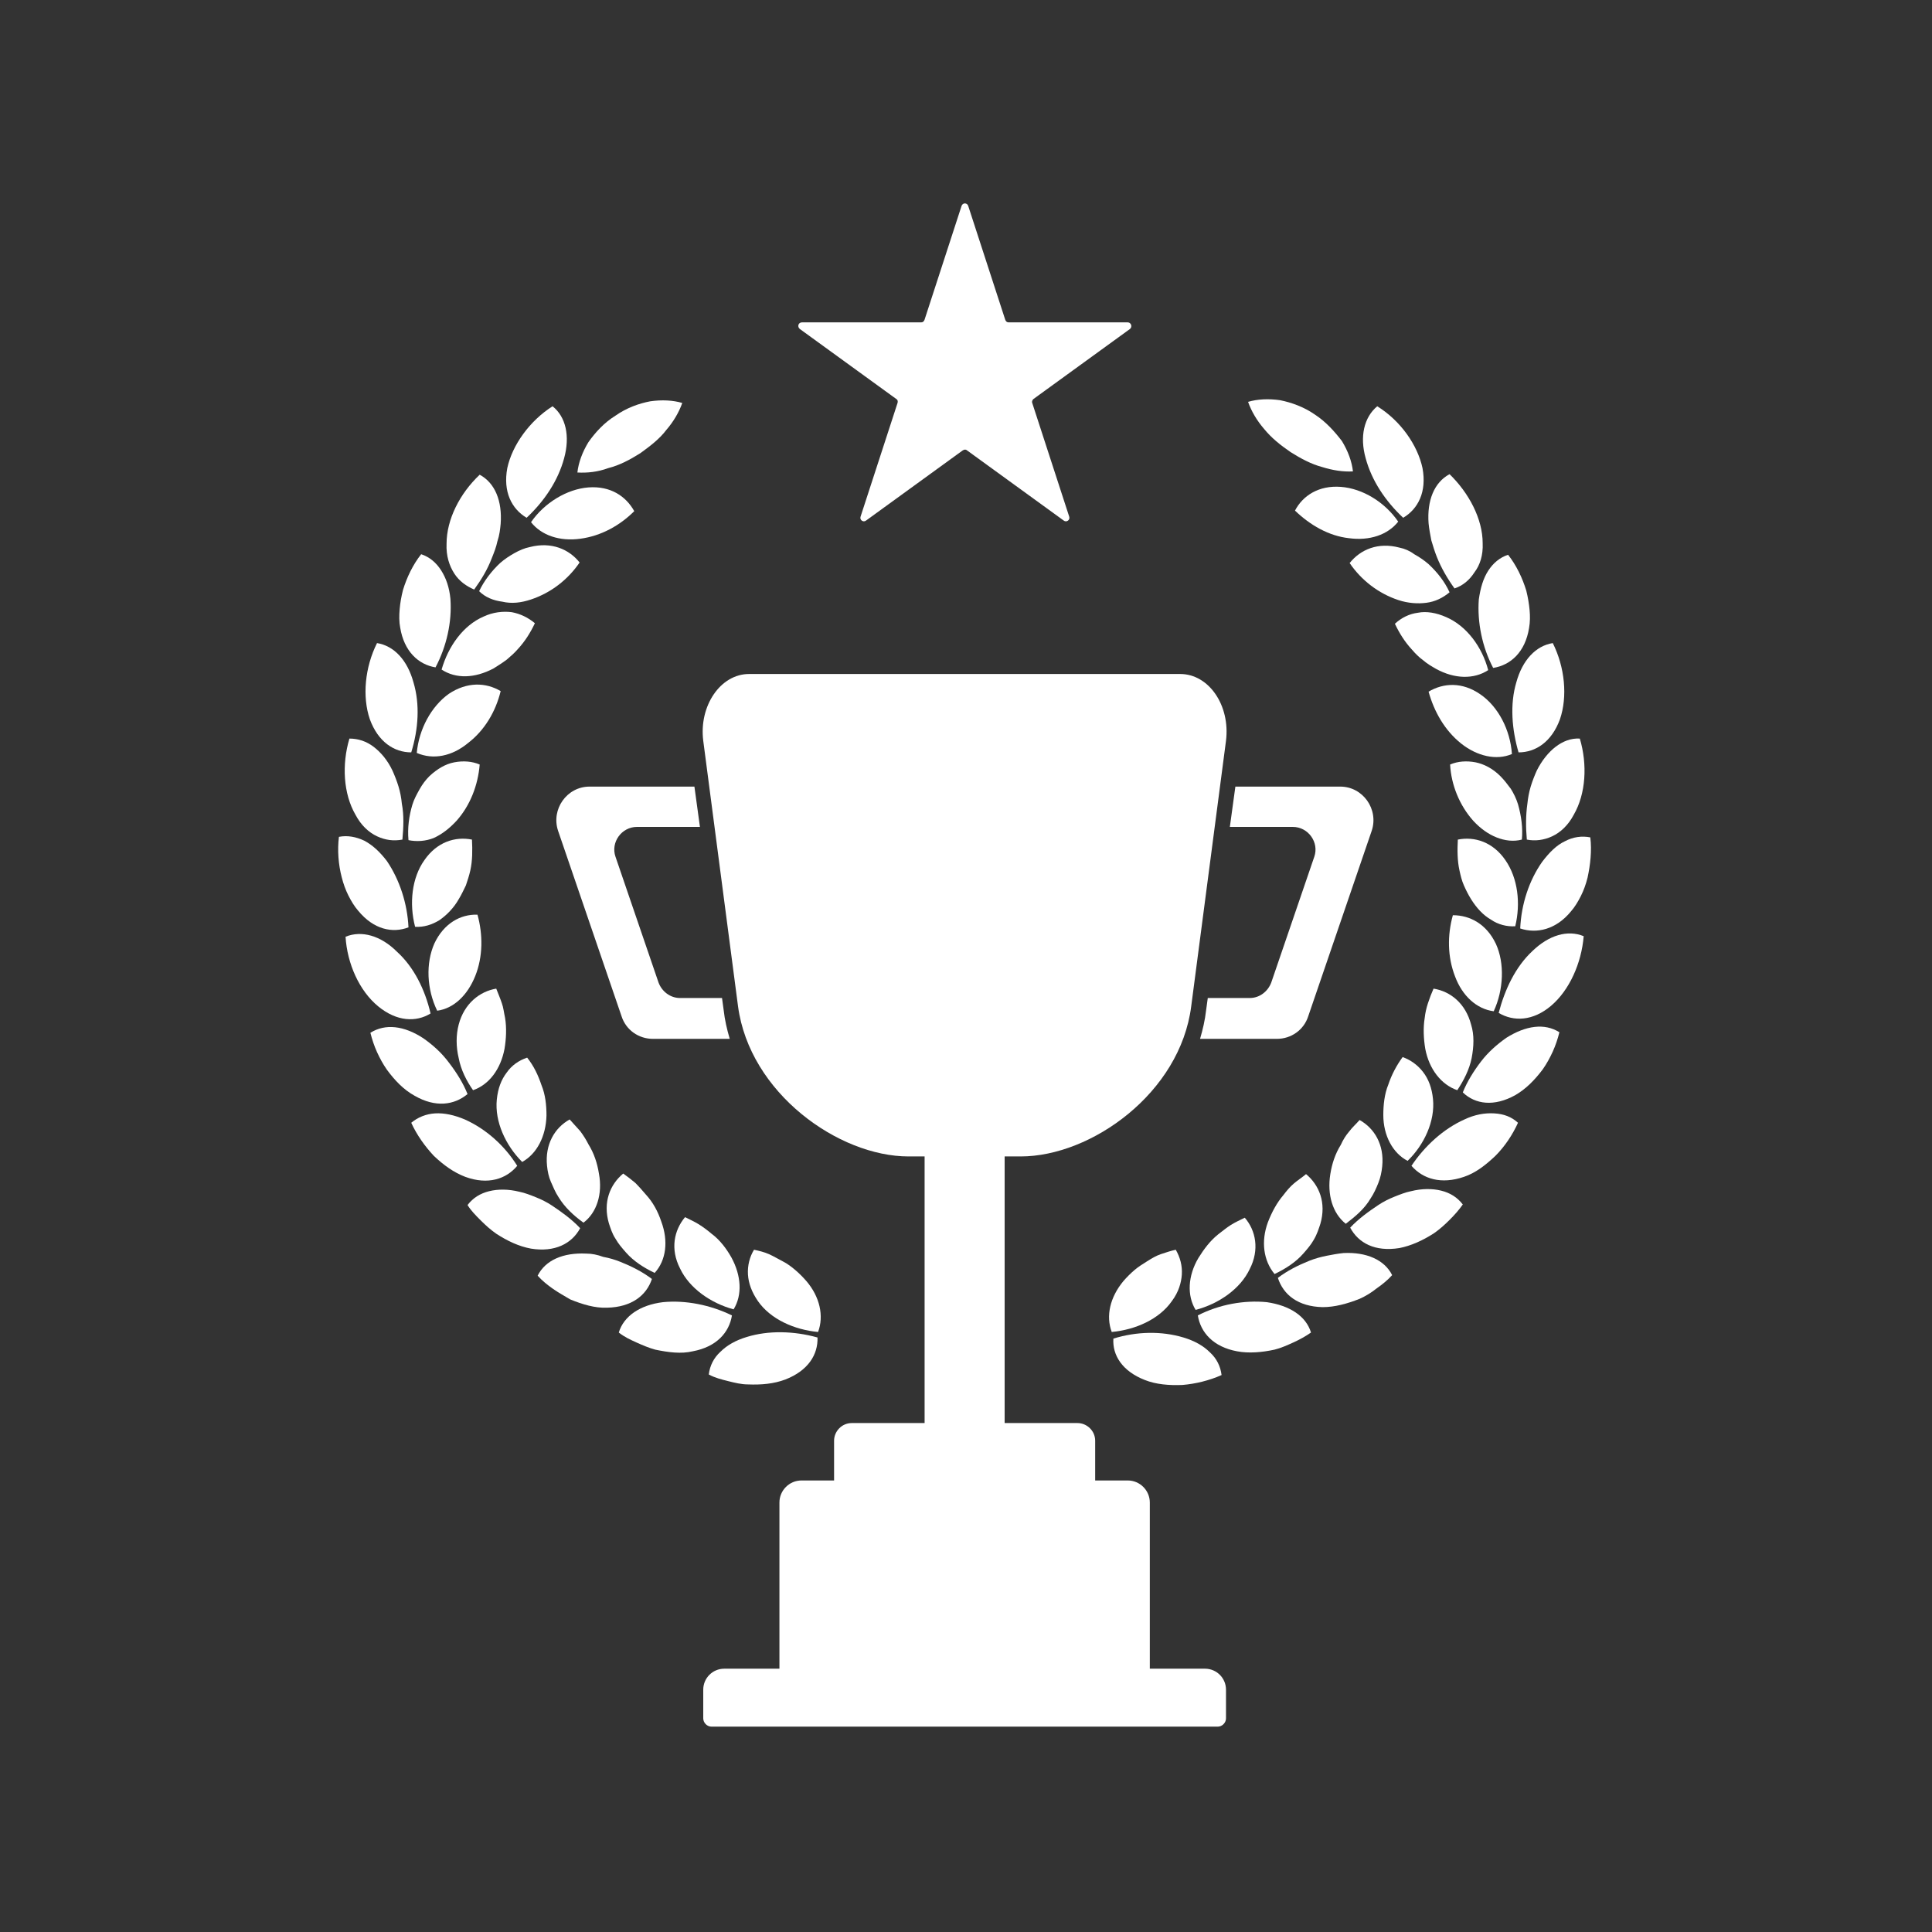 <?xml version="1.0" encoding="utf-8"?>
<!-- Generator: Adobe Illustrator 27.1.1, SVG Export Plug-In . SVG Version: 6.00 Build 0)  -->
<svg version="1.1" id="Layer_1" xmlns="http://www.w3.org/2000/svg" xmlns:xlink="http://www.w3.org/1999/xlink" x="0px" y="0px"
	 viewBox="0 0 350 350" style="enable-background:new 0 0 350 350;" xml:space="preserve">
<rect x="0" y="0" width="350" height="350" fill="#333333" stroke="none"/>
<style type="text/css">
	.st0{fill:#FFFFFF;}
</style>
<path class="st0" d="M218.3,302.3h-10v-30.1c0-2.2-1.8-4-4-4h-5.9V261c0-1.8-1.5-3.2-3.2-3.2H182v-48.3h2.9
	c12.8,0,28.9-11.5,30.9-27.2l6.3-48.1c0.8-6.4-3.1-12.1-8.3-12.1h-78.1c-5.2,0-9.1,5.8-8.3,12.1l6.3,48.1
	c2.1,15.7,18.2,27.2,30.9,27.2h2.9v48.3h-13.2c-1.8,0-3.2,1.5-3.2,3.2v7.2h-5.9c-2.2,0-4,1.8-4,4v30.1h-10c-2.1,0-3.8,1.7-3.8,3.8
	v5.2c0,0.8,0.7,1.5,1.5,1.5h91.7c0.8,0,1.5-0.7,1.5-1.5v-5.2C222.1,304,220.4,302.3,218.3,302.3z"/>
<g>
	<path class="st0" d="M242.8,142.5h-19l-1,7.3h11.4c2.8,0,4.8,2.8,3.9,5.4l-7.8,22.8c-0.6,1.6-2.1,2.8-3.9,2.8h-7.6l-0.3,2.2
		c-0.2,1.8-0.6,3.5-1.1,5.2h13.9c2.6,0,4.9-1.6,5.7-4.1l11.5-33.6C249.8,146.6,246.9,142.5,242.8,142.5z"/>
	<path class="st0" d="M106.8,142.5h19l1,7.3h-11.4c-2.8,0-4.8,2.8-3.9,5.4l7.8,22.8c0.6,1.6,2.1,2.8,3.9,2.8h7.6l0.3,2.2
		c0.2,1.8,0.6,3.5,1.1,5.2h-13.9c-2.6,0-4.9-1.6-5.7-4.1l-11.5-33.6C99.8,146.6,102.7,142.5,106.8,142.5z"/>
</g>
<path class="st0" d="M175.4,37.3l6.7,20.6c0.1,0.3,0.3,0.5,0.6,0.5h21.6c0.6,0,0.9,0.8,0.4,1.2l-17.5,12.7c-0.2,0.2-0.3,0.5-0.2,0.7
	l6.7,20.6c0.2,0.6-0.5,1.1-1,0.7l-17.5-12.7c-0.2-0.2-0.5-0.2-0.8,0l-17.5,12.7c-0.5,0.4-1.2-0.1-1-0.7l6.7-20.6
	c0.1-0.3,0-0.6-0.2-0.7l-17.5-12.7c-0.5-0.4-0.3-1.2,0.4-1.2h21.6c0.3,0,0.5-0.2,0.6-0.5l6.7-20.6C174.4,36.7,175.2,36.7,175.4,37.3
	z"/>
<g>
	<g>
		<g>
			<g>
				<path class="st0" d="M259.6,199.1c-0.2-2-0.8-3.6-1.8-4.9c-1-1.3-2.3-2.2-3.7-2.7c-1.1,1.5-2,3.2-2.6,5
					c-0.7,1.7-0.9,3.7-0.9,5.5c0,3.7,1.7,6.9,4.4,8.3C258,207.4,260,203.1,259.6,199.1z"/>
			</g>
			<g>
				<path class="st0" d="M265.2,213.2c2.1-0.7,3.9-2.1,5.7-3.8c1.7-1.7,3.1-3.8,4.1-6c-1.2-1.1-2.6-1.6-4.3-1.7
					c-1.7-0.1-3.5,0.2-5.4,1.1c-3.8,1.7-7.2,4.8-9.6,8.4C257.8,213.6,261.1,214.6,265.2,213.2z"/>
			</g>
			<g>
				<path class="st0" d="M266.5,185.6c-1-3.8-3.7-6-6.8-6.5c-0.4,0.9-0.7,1.7-1,2.6c-0.3,0.9-0.5,1.8-0.6,2.7
					c-0.3,1.8-0.2,3.8,0.1,5.6c0.7,3.7,2.9,6.5,5.8,7.5c1.2-1.8,2.2-3.8,2.6-5.8C267,189.6,267.1,187.5,266.5,185.6z"/>
			</g>
			<g>
				<path class="st0" d="M274.5,198.4c1.9-1.1,3.5-2.7,5-4.7c0.7-1,1.3-2.1,1.8-3.2c0.5-1.1,0.9-2.3,1.2-3.5c-2.7-1.7-6.1-1.2-9.6,1
					c-1.7,1.2-3.3,2.6-4.6,4.3c-1.3,1.7-2.5,3.6-3.3,5.6C267.3,200.1,270.7,200.5,274.5,198.4z"/>
			</g>
			<g>
				<path class="st0" d="M238.2,75.1c-2-1.4-4.3-2.2-6.3-2.6c-2.1-0.3-4.1-0.2-5.8,0.3c0.6,1.7,1.6,3.4,2.9,4.9
					c1.3,1.6,2.9,2.9,4.8,4.2c1.9,1.2,3.8,2.2,5.7,2.7c1.9,0.6,3.8,0.9,5.6,0.8c-0.2-1.8-0.9-3.7-2-5.5
					C241.8,78.2,240.2,76.4,238.2,75.1z"/>
			</g>
			<g>
				<path class="st0" d="M271,171c-1.7-3.6-4.7-5.2-7.8-5.2c-1,3.6-1,7.5,0.4,11.1c1.3,3.5,3.9,5.9,7,6.3
					C272.4,179.3,272.6,174.5,271,171z"/>
			</g>
			<g>
				<path class="st0" d="M281,182.2c3.3-2.8,5.5-7.7,5.9-12.6c-2.9-1.2-6.3-0.2-9.3,2.7c-3.1,2.9-5,7-6.1,11.2
					C274.2,185.1,277.7,185,281,182.2z"/>
			</g>
			<g>
				<path class="st0" d="M272.7,155.8c-1.1-1.6-2.5-2.7-4-3.3c-1.5-0.6-3.1-0.7-4.6-0.4c-0.1,1.9-0.1,3.8,0.3,5.6
					c0.2,0.9,0.4,1.8,0.8,2.7c0.4,0.9,0.8,1.7,1.3,2.5c1,1.6,2.2,2.9,3.6,3.7c1.3,0.9,2.9,1.3,4.4,1.2
					C275.5,163.7,275,159.1,272.7,155.8z"/>
			</g>
			<g>
				<path class="st0" d="M284.6,165.1c0.7-0.8,1.3-1.8,1.8-2.8c0.5-1,0.9-2.1,1.2-3.3c0.5-2.3,0.8-4.9,0.5-7.3
					c-1.5-0.3-3.1-0.1-4.6,0.7c-1.5,0.7-2.8,2-4.1,3.7c-2.4,3.4-3.8,7.7-4,12.1C278.4,169.2,281.9,168.4,284.6,165.1z"/>
			</g>
			<g>
				<path class="st0" d="M212.3,235.7c1.2-1.6,1.7-3.3,1.8-4.8c0.1-1.6-0.3-3.1-1.1-4.5c-0.9,0.2-1.8,0.5-2.7,0.8
					c-0.9,0.3-1.7,0.8-2.5,1.3c-0.8,0.5-1.6,1-2.3,1.6c-0.7,0.6-1.4,1.3-2,2c-2.4,2.9-3.2,6.3-2.1,9.2
					C205.7,240.9,210,239,212.3,235.7z"/>
			</g>
			<g>
				<path class="st0" d="M207.4,250c2,0.8,4.4,1,6.8,0.9c1.2-0.1,2.4-0.3,3.6-0.6c1.2-0.3,2.4-0.7,3.5-1.2c-0.2-1.6-0.9-3-2.1-4.1
					c-1.2-1.2-2.8-2.1-4.8-2.7c-4-1.2-8.5-1.1-12.7,0.2C201.5,245.5,203.3,248.4,207.4,250z"/>
			</g>
			<g>
				<path class="st0" d="M226.4,229.9c1.8-3.5,1.1-7-0.9-9.3c-0.8,0.4-1.7,0.8-2.5,1.3c-0.8,0.5-1.5,1.1-2.3,1.7
					c-1.5,1.2-2.6,2.7-3.6,4.3c-1.9,3.2-2.1,6.8-0.5,9.4C220.8,236.2,224.7,233.5,226.4,229.9z"/>
			</g>
			<g>
				<path class="st0" d="M224.1,244.8c2.1,0.4,4.5,0.2,6.8-0.3c1.2-0.3,2.3-0.8,3.4-1.3c1.1-0.5,2.2-1.1,3.2-1.8
					c-0.9-3-3.9-4.9-8-5.5c-4.1-0.4-8.6,0.4-12.5,2.4C217.5,241.4,219.8,244,224.1,244.8z"/>
			</g>
			<g>
				<path class="st0" d="M239.2,221.7c1.1-3.8-0.2-7-2.6-9c-0.7,0.6-1.5,1.1-2.2,1.7c-0.7,0.6-1.3,1.3-1.9,2.1
					c-1.2,1.4-2.1,3.1-2.8,4.9c-1.3,3.5-0.8,7,1.2,9.4c1.9-0.9,3.8-2.1,5.2-3.7c0.7-0.8,1.4-1.6,1.9-2.5
					C238.6,223.6,238.9,222.6,239.2,221.7z"/>
			</g>
			<g>
				<path class="st0" d="M239.6,236.8c2.2,0,4.4-0.6,6.7-1.5c1.1-0.5,2.1-1.1,3.1-1.9c1-0.7,2-1.5,2.8-2.4c-1.4-2.8-4.7-4.2-8.8-4
					c-1,0.1-2.1,0.3-3.1,0.5c-1,0.2-2.1,0.5-3.1,0.9c-2,0.8-4,1.8-5.7,3.1C232.5,234.6,235.2,236.7,239.6,236.8z"/>
			</g>
			<g>
				<path class="st0" d="M250.4,211.3c0.4-3.9-1.4-6.9-4.1-8.4c-0.6,0.7-1.3,1.3-1.9,2.1c-0.6,0.7-1.1,1.5-1.5,2.4
					c-1,1.6-1.6,3.4-1.9,5.3c-0.6,3.7,0.4,7.1,2.8,9c1.7-1.3,3.4-2.7,4.5-4.6c0.6-0.9,1-1.8,1.4-2.8
					C250.1,213.3,250.3,212.3,250.4,211.3z"/>
			</g>
			<g>
				<path class="st0" d="M253.5,226.1c2.1-0.4,4.3-1.4,6.3-2.7c1-0.7,1.9-1.5,2.8-2.4c0.9-0.9,1.7-1.8,2.4-2.8
					c-1-1.3-2.3-2.1-3.9-2.5c-1.6-0.4-3.5-0.4-5.5,0.1c-1,0.2-2,0.6-3,1c-1,0.4-2,0.9-2.9,1.5c-1.8,1.2-3.6,2.5-5.1,4.1
					C246.1,225.2,249.1,226.8,253.5,226.1z"/>
			</g>
			<g>
				<path class="st0" d="M271.8,140.6c-1.4-1.4-3-2.2-4.5-2.5c-1.6-0.3-3.2-0.2-4.6,0.4c0.2,3.7,1.7,7.4,4.2,10.2
					c1.3,1.4,2.7,2.4,4.2,3c1.5,0.6,3.1,0.8,4.6,0.4c0.2-2.1-0.1-4.3-0.7-6.4c-0.3-1-0.8-2-1.3-2.8
					C273.1,142.1,272.5,141.3,271.8,140.6z"/>
			</g>
			<g>
				<path class="st0" d="M285.1,147.6c2.2-3.8,2.5-9.1,1.1-13.8c-1.6-0.1-3.1,0.5-4.4,1.5c-1.3,1-2.5,2.5-3.4,4.3
					c-0.4,0.9-0.8,1.9-1.1,2.9c-0.3,1-0.5,2.1-0.6,3.1c-0.3,2.1-0.3,4.3-0.1,6.5c1.5,0.3,3.1,0.1,4.6-0.6
					C282.7,150.8,284.1,149.5,285.1,147.6z"/>
			</g>
			<g>
				<path class="st0" d="M268.2,125.8c-3.3-2.3-6.7-2.1-9.4-0.5c1,3.6,2.9,7,5.9,9.4c2.9,2.3,6.4,3.1,9.2,1.9
					C273.6,132.2,271.4,128,268.2,125.8z"/>
			</g>
			<g>
				<path class="st0" d="M282.6,130.3c1.4-4.1,0.9-9.4-1.3-13.8c-3.1,0.5-5.5,3.1-6.6,7.1c-1.2,4-0.8,8.6,0.4,12.7
					C278.2,136.3,281.1,134.4,282.6,130.3z"/>
			</g>
			<g>
				<path class="st0" d="M262,111.8c-1.8-0.8-3.6-1.1-5.1-0.8c-1.6,0.2-3,0.9-4.2,2c0.8,1.7,1.8,3.3,3.1,4.7c0.6,0.7,1.3,1.4,2,1.9
					c0.7,0.6,1.5,1.1,2.4,1.6c3.3,1.8,6.8,1.9,9.4,0.2C268.5,117.2,265.7,113.4,262,111.8z"/>
			</g>
			<g>
				<path class="st0" d="M277,113.8c0.2-1.1,0.2-2.2,0.1-3.3c-0.1-1.1-0.3-2.3-0.6-3.5c-0.7-2.3-1.8-4.6-3.3-6.5
					c-1.5,0.5-2.7,1.5-3.6,2.9c-0.9,1.4-1.4,3.1-1.7,5.2c-0.3,4.1,0.6,8.6,2.6,12.4C273.7,120.5,276.3,118.1,277,113.8z"/>
			</g>
			<g>
				<path class="st0" d="M253.5,99.2c-3.8-1-7,0.3-9,2.8c2.1,3.1,5.2,5.5,8.8,6.7c1.8,0.6,3.6,0.7,5.1,0.5c1.6-0.2,3-0.9,4.2-1.9
					c-0.9-2-2.3-3.7-3.8-5.1c-0.8-0.7-1.7-1.3-2.6-1.8C255.4,99.8,254.5,99.4,253.5,99.2z"/>
			</g>
			<g>
				<path class="st0" d="M268.6,98.4c0-4.4-2.5-9.1-6-12.5c-2.8,1.5-4.1,4.8-3.8,8.9c0.1,1,0.3,2.1,0.5,3.1c0.3,1,0.6,2,1,3
					c0.8,2,1.9,3.9,3.2,5.7c1.5-0.5,2.7-1.5,3.6-2.9C268.1,102.4,268.7,100.6,268.6,98.4z"/>
			</g>
			<g>
				<path class="st0" d="M242.9,88.2c-4-0.3-6.9,1.6-8.3,4.3c2.7,2.6,6.1,4.6,9.8,5c3.7,0.5,7-0.6,8.9-3
					C250.9,91,246.9,88.5,242.9,88.2z"/>
			</g>
			<g>
				<path class="st0" d="M257.7,84.8c-0.9-4.2-4-8.6-8.2-11.2c-2.4,2-3.2,5.5-2.1,9.4c1.1,4.1,3.6,7.8,6.8,10.8
					C256.9,92.2,258.5,89.1,257.7,84.8z"/>
			</g>
		</g>
	</g>
	<g>
		<g>
			<g>
				<path class="st0" d="M84.2,202.8c-1.9-0.8-3.7-1.2-5.4-1.1c-1.6,0.1-3.1,0.7-4.3,1.7c1,2.2,2.5,4.3,4.1,6c1.8,1.7,3.6,3,5.7,3.8
					c4.1,1.5,7.4,0.4,9.4-2C91.4,207.5,88,204.5,84.2,202.8z"/>
			</g>
			<g>
				<path class="st0" d="M99,202.1c0-1.9-0.2-3.8-0.9-5.5c-0.6-1.8-1.4-3.5-2.6-5c-1.5,0.5-2.8,1.4-3.7,2.7c-1,1.3-1.6,2.9-1.8,4.9
					c-0.4,4,1.6,8.3,4.6,11.3C97.3,209,98.9,205.8,99,202.1z"/>
			</g>
			<g>
				<path class="st0" d="M76.7,188.1c-3.5-2.3-6.9-2.7-9.6-1c0.3,1.2,0.7,2.4,1.2,3.5c0.5,1.1,1.1,2.2,1.8,3.2c1.4,1.9,3,3.6,5,4.7
					c3.8,2.2,7.2,1.7,9.6-0.3c-0.8-2-2-3.9-3.3-5.6C80,190.7,78.4,189.3,76.7,188.1z"/>
			</g>
			<g>
				<path class="st0" d="M91.4,190c0.3-1.8,0.4-3.8,0.1-5.6c-0.2-0.9-0.3-1.9-0.6-2.7c-0.3-0.9-0.7-1.8-1-2.6
					c-3,0.5-5.8,2.7-6.8,6.5c-0.5,1.9-0.5,4,0,6.1c0.4,2.1,1.4,4.1,2.6,5.8C88.6,196.5,90.7,193.7,91.4,190z"/>
			</g>
			<g>
				<path class="st0" d="M116,82.1c1.8-1.3,3.5-2.6,4.7-4.2c1.3-1.5,2.3-3.2,2.9-4.9c-1.7-0.5-3.7-0.6-5.8-0.3
					c-2.1,0.4-4.3,1.2-6.3,2.6c-2.1,1.3-3.7,3.1-4.9,4.8c-1.1,1.8-1.8,3.7-2,5.5c1.8,0.1,3.7-0.1,5.6-0.8
					C112.2,84.3,114.1,83.3,116,82.1z"/>
			</g>
			<g>
				<path class="st0" d="M71.9,172.4c-2.9-2.9-6.4-3.9-9.3-2.7c0.3,4.9,2.5,9.8,5.9,12.6c3.4,2.8,6.9,2.9,9.5,1.3
					C77,179.3,75,175.2,71.9,172.4z"/>
			</g>
			<g>
				<path class="st0" d="M86.1,176.8c1.4-3.5,1.4-7.5,0.4-11.1c-3.1-0.1-6.1,1.6-7.8,5.2c-1.6,3.6-1.4,8.3,0.5,12.2
					C82.2,182.7,84.7,180.3,86.1,176.8z"/>
			</g>
			<g>
				<path class="st0" d="M70.1,156c-1.3-1.7-2.6-2.9-4.1-3.7c-1.5-0.7-3-1-4.6-0.7c-0.3,2.4-0.1,5,0.5,7.3c0.3,1.2,0.7,2.3,1.2,3.3
					c0.5,1,1.1,2,1.8,2.8c2.8,3.4,6.2,4.1,9.1,3C73.8,163.7,72.4,159.4,70.1,156z"/>
			</g>
			<g>
				<path class="st0" d="M83.1,162.9c0.5-0.8,0.9-1.7,1.3-2.5c0.3-0.9,0.6-1.8,0.8-2.7c0.4-1.8,0.4-3.7,0.3-5.6
					c-1.5-0.3-3.1-0.2-4.6,0.4c-1.5,0.6-2.9,1.7-4,3.3c-2.3,3.2-2.8,7.9-1.7,12.1c1.6,0.1,3.1-0.4,4.4-1.2
					C80.9,165.8,82.2,164.5,83.1,162.9z"/>
			</g>
			<g>
				<path class="st0" d="M135.3,242.2c-2,0.6-3.6,1.5-4.8,2.7c-1.2,1.1-1.9,2.5-2.1,4.1c1.1,0.6,2.3,0.9,3.5,1.2
					c1.2,0.3,2.4,0.6,3.6,0.6c2.4,0.1,4.7-0.1,6.8-0.9c4.1-1.6,5.9-4.5,5.8-7.6C143.8,241.1,139.2,241,135.3,242.2z"/>
			</g>
			<g>
				<path class="st0" d="M146.1,232.1c-0.6-0.7-1.3-1.4-2-2c-0.7-0.6-1.5-1.2-2.3-1.6c-0.8-0.4-1.6-0.9-2.5-1.3
					c-0.9-0.4-1.8-0.6-2.7-0.8c-0.8,1.3-1.2,2.9-1.1,4.5c0.1,1.6,0.7,3.2,1.8,4.8c2.3,3.3,6.6,5.2,10.9,5.6
					C149.3,238.4,148.5,234.9,146.1,232.1z"/>
			</g>
			<g>
				<path class="st0" d="M120.1,235.9c-4.1,0.5-7.1,2.5-8,5.5c1,0.8,2.1,1.3,3.2,1.8c1.1,0.5,2.3,1,3.4,1.3c2.4,0.5,4.7,0.8,6.8,0.3
					c4.3-0.8,6.6-3.4,7.1-6.5C128.7,236.4,124.2,235.5,120.1,235.9z"/>
			</g>
			<g>
				<path class="st0" d="M132.5,227.8c-0.9-1.6-2.1-3.2-3.6-4.3c-0.7-0.6-1.5-1.2-2.3-1.7c-0.8-0.5-1.7-0.9-2.5-1.3
					c-2,2.4-2.7,5.8-0.9,9.3c1.7,3.6,5.6,6.3,9.7,7.4C134.5,234.6,134.3,231.1,132.5,227.8z"/>
			</g>
			<g>
				<path class="st0" d="M106.2,227.1c-4.2-0.2-7.4,1.2-8.8,4c0.8,0.9,1.8,1.7,2.8,2.4c1,0.7,2.1,1.3,3.1,1.9
					c2.2,0.9,4.5,1.6,6.7,1.5c4.4-0.1,7.1-2.2,8.1-5.2c-1.7-1.3-3.7-2.3-5.7-3.1c-1-0.4-2-0.7-3.1-0.9
					C108.2,227.3,107.2,227.1,106.2,227.1z"/>
			</g>
			<g>
				<path class="st0" d="M119.8,221.3c-0.6-1.8-1.5-3.5-2.8-4.9c-0.6-0.7-1.2-1.4-1.9-2.1c-0.7-0.6-1.5-1.2-2.2-1.7
					c-2.4,2-3.7,5.2-2.6,9c0.3,0.9,0.6,1.9,1.2,2.8c0.5,0.9,1.2,1.7,1.9,2.5c1.4,1.6,3.3,2.8,5.2,3.7
					C120.7,228.3,121.1,224.8,119.8,221.3z"/>
			</g>
			<g>
				<path class="st0" d="M94.1,215.9c-2-0.5-3.9-0.5-5.5-0.1c-1.6,0.4-2.9,1.2-3.9,2.5c0.6,1,1.5,1.9,2.4,2.8
					c0.9,0.9,1.8,1.7,2.8,2.4c2,1.3,4.1,2.3,6.3,2.7c4.3,0.7,7.4-0.9,8.9-3.7c-1.5-1.6-3.3-2.9-5.1-4.1c-0.9-0.6-1.9-1.1-2.9-1.5
					C96.1,216.5,95.1,216.1,94.1,215.9z"/>
			</g>
			<g>
				<path class="st0" d="M108.5,212.6c-0.3-1.9-0.9-3.7-1.9-5.3c-0.4-0.8-0.9-1.6-1.5-2.4c-0.6-0.7-1.3-1.4-1.9-2.1
					c-2.7,1.5-4.5,4.5-4.1,8.4c0.1,1,0.3,2,0.7,2.9c0.4,0.9,0.8,1.9,1.4,2.8c1.1,1.8,2.7,3.3,4.5,4.6
					C108.1,219.7,109.2,216.3,108.5,212.6z"/>
			</g>
			<g>
				<path class="st0" d="M71.1,139.6c-0.9-1.9-2.1-3.3-3.4-4.3c-1.3-1-2.8-1.5-4.4-1.5c-1.4,4.7-1.1,10,1.1,13.8
					c1,1.9,2.4,3.2,3.9,3.9c1.5,0.7,3,0.9,4.6,0.6c0.2-2.2,0.3-4.4-0.1-6.5c-0.1-1.1-0.3-2.1-0.6-3.1
					C71.9,141.5,71.5,140.5,71.1,139.6z"/>
			</g>
			<g>
				<path class="st0" d="M82.7,148.7c2.5-2.8,3.9-6.5,4.2-10.2c-1.4-0.6-3-0.7-4.6-0.4c-1.6,0.3-3.1,1.2-4.5,2.5
					c-0.7,0.7-1.3,1.5-1.8,2.4c-0.5,0.9-1,1.8-1.3,2.8c-0.6,2-0.9,4.2-0.7,6.4c1.5,0.3,3.1,0.2,4.6-0.4
					C80.1,151.1,81.4,150.1,82.7,148.7z"/>
			</g>
			<g>
				<path class="st0" d="M74.9,123.6c-1.1-4-3.5-6.6-6.6-7.1c-2.2,4.4-2.7,9.7-1.3,13.8c1.5,4.1,4.4,6,7.5,6
					C75.8,132.1,76.1,127.6,74.9,123.6z"/>
			</g>
			<g>
				<path class="st0" d="M84.8,134.6c3-2.3,5-5.7,5.9-9.4c-2.7-1.6-6.1-1.7-9.4,0.5c-3.2,2.3-5.4,6.4-5.8,10.7
					C78.5,137.7,81.9,137,84.8,134.6z"/>
			</g>
			<g>
				<path class="st0" d="M81.6,108.5c-0.2-2.1-0.8-3.8-1.7-5.2c-0.9-1.4-2.1-2.4-3.6-2.9c-1.5,1.9-2.6,4.2-3.3,6.5
					c-0.3,1.2-0.5,2.3-0.6,3.5c-0.1,1.1-0.1,2.3,0.1,3.3c0.7,4.3,3.3,6.7,6.4,7.2C80.9,117.1,81.9,112.7,81.6,108.5z"/>
			</g>
			<g>
				<path class="st0" d="M89.4,121.1c0.8-0.5,1.6-1,2.4-1.6c0.7-0.6,1.4-1.2,2-1.9c1.3-1.4,2.3-3,3.1-4.7c-1.2-1-2.6-1.7-4.2-2
					c-1.6-0.2-3.4,0-5.1,0.8c-3.7,1.6-6.4,5.4-7.6,9.6C82.6,123,86,122.9,89.4,121.1z"/>
			</g>
			<g>
				<path class="st0" d="M90.7,94.9c0.3-4.1-1-7.4-3.8-8.9c-3.6,3.4-6,8.1-6,12.5c-0.1,2.2,0.5,4,1.4,5.4c0.9,1.4,2.2,2.3,3.6,2.9
					c1.3-1.8,2.4-3.6,3.2-5.7c0.4-1,0.8-2,1-3C90.5,96.9,90.6,95.9,90.7,94.9z"/>
			</g>
			<g>
				<path class="st0" d="M96.2,108.6c3.6-1.2,6.7-3.6,8.8-6.7c-1.9-2.4-5.1-3.8-9-2.8c-1,0.2-1.9,0.6-2.8,1.1
					c-0.9,0.5-1.8,1.1-2.6,1.8c-1.5,1.4-2.9,3.2-3.8,5.1c1.1,1.1,2.6,1.7,4.2,1.9C92.7,109.4,94.4,109.2,96.2,108.6z"/>
			</g>
			<g>
				<path class="st0" d="M102.2,83c1.1-4,0.3-7.5-2.1-9.4c-4.1,2.6-7.3,7-8.2,11.2c-0.8,4.3,0.8,7.4,3.5,9
					C98.6,90.8,101.1,87.1,102.2,83z"/>
			</g>
			<g>
				<path class="st0" d="M105.1,97.6c3.8-0.5,7.2-2.4,9.8-5c-1.5-2.7-4.3-4.6-8.3-4.3c-3.9,0.3-8,2.8-10.4,6.3
					C98.1,97,101.4,98.1,105.1,97.6z"/>
			</g>
		</g>
	</g>
</g>
</svg>
